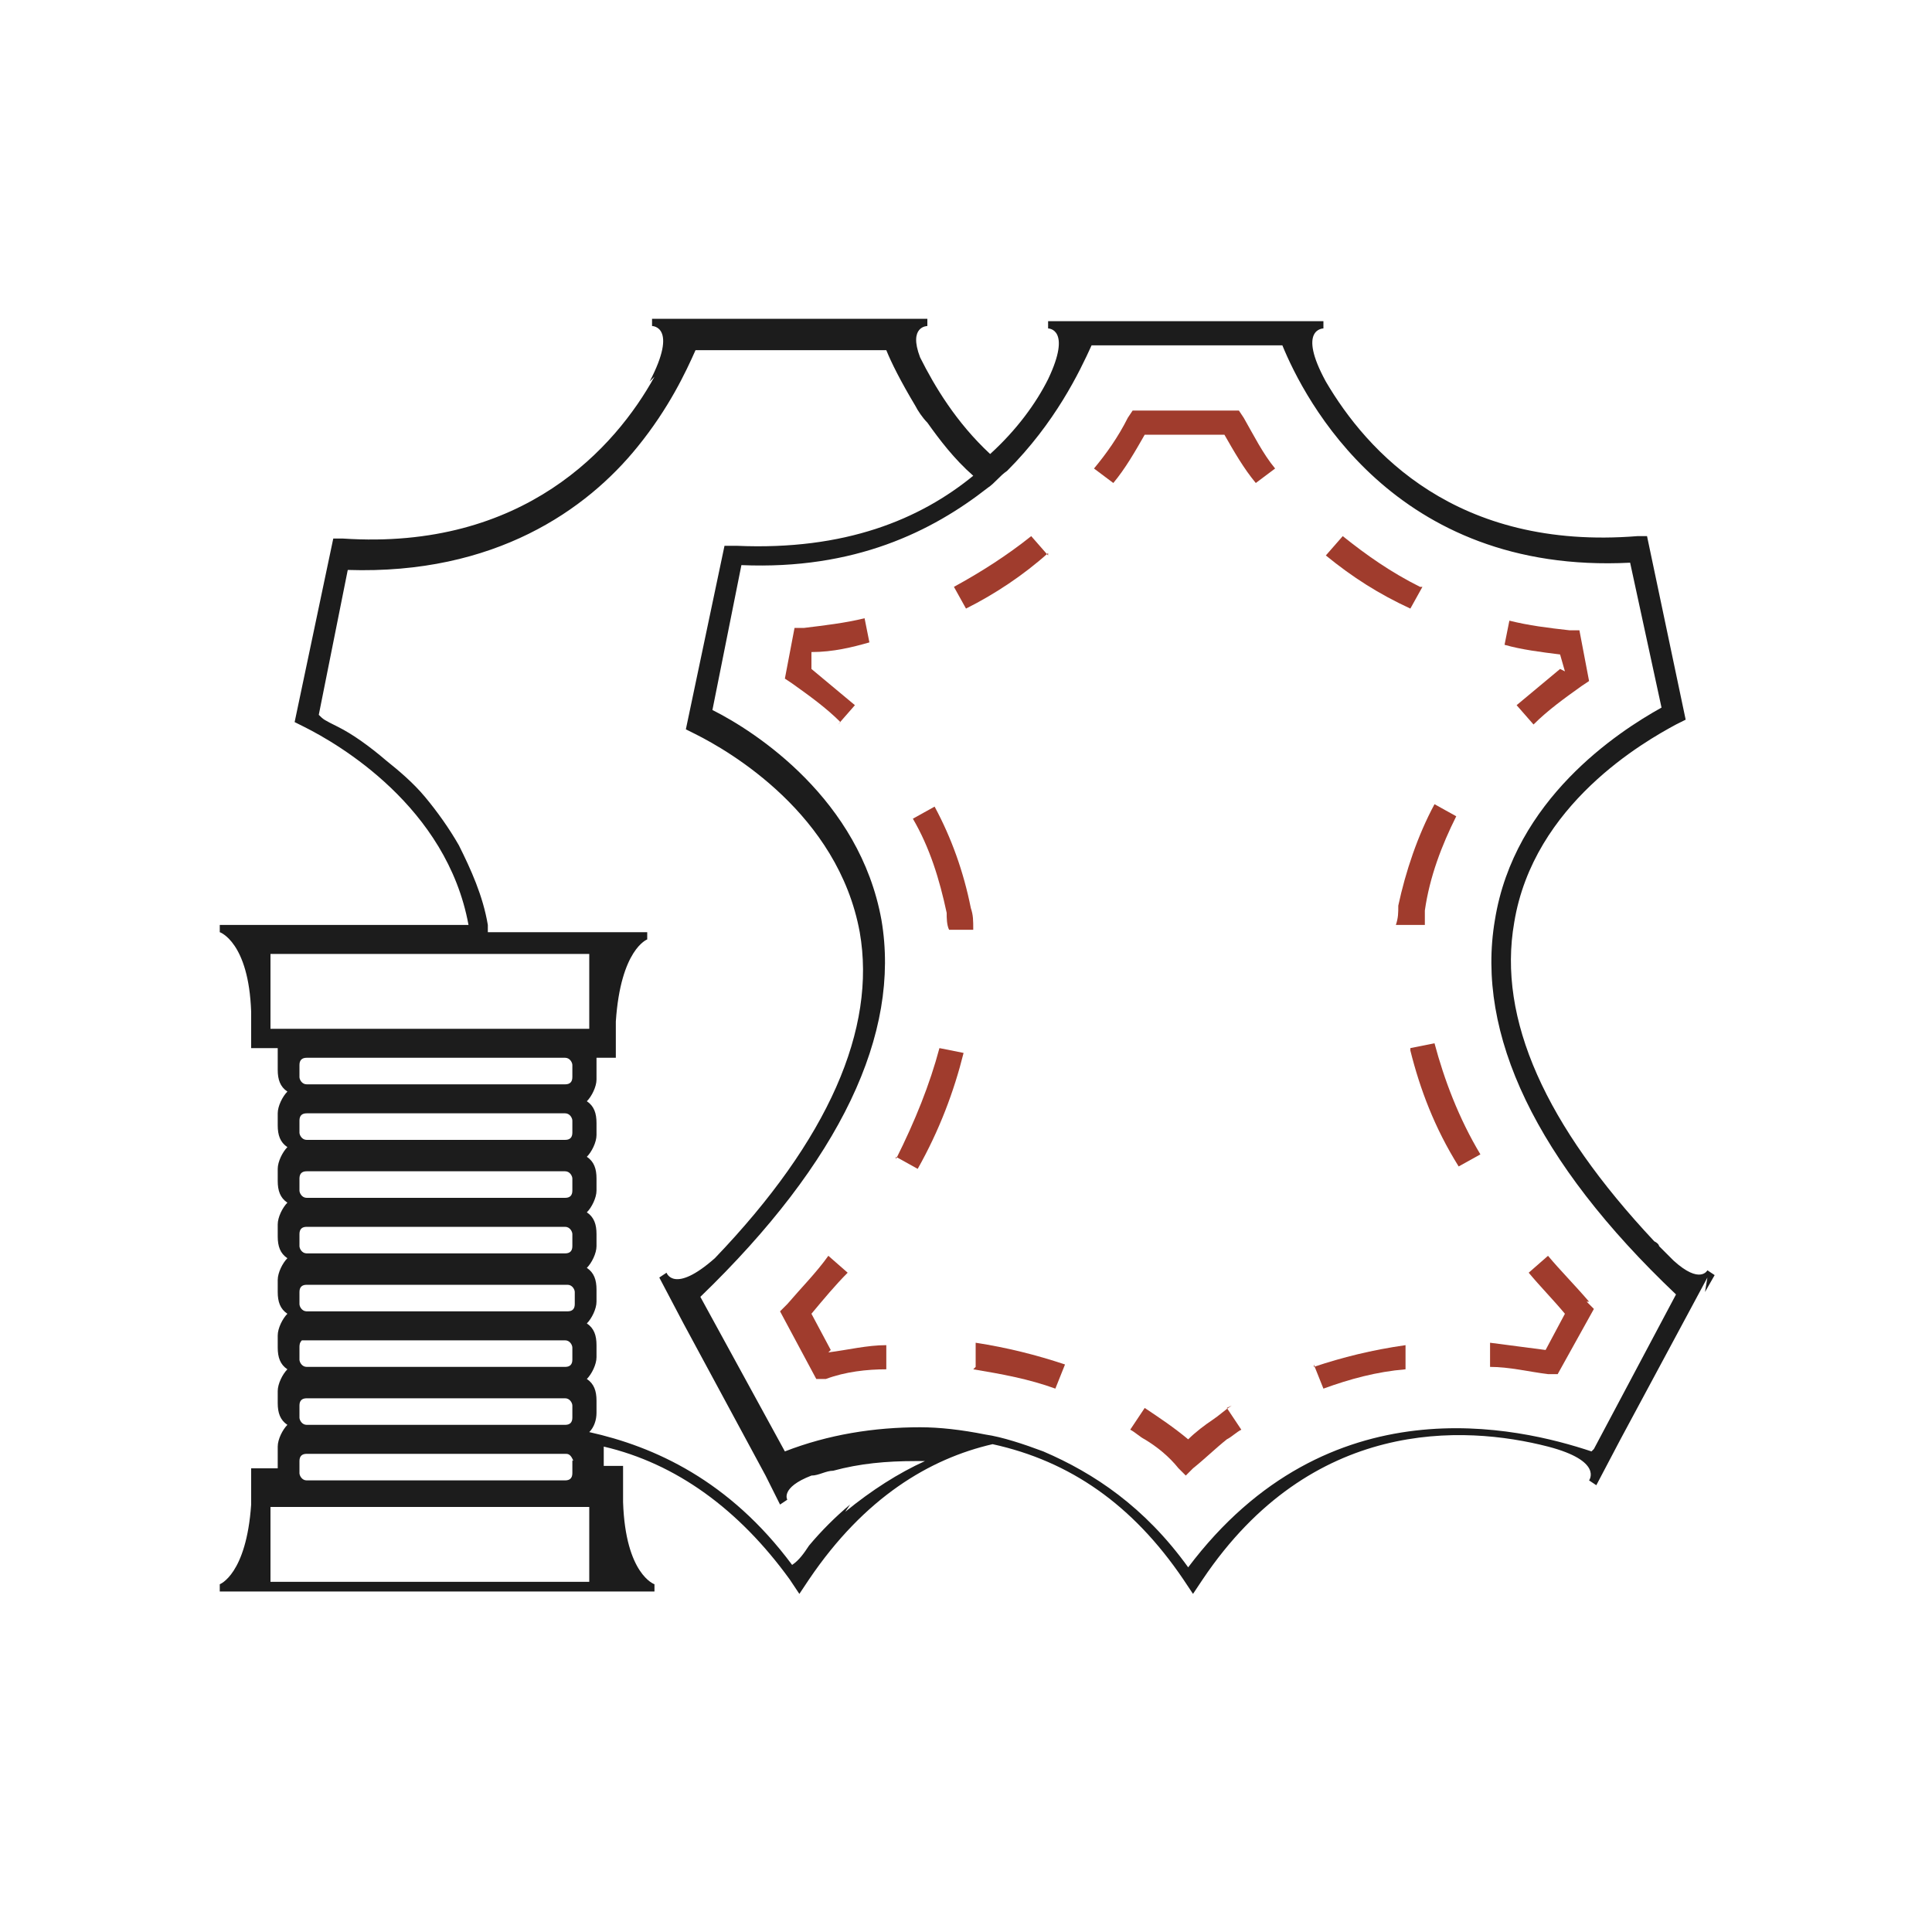 <svg xmlns="http://www.w3.org/2000/svg" id="Calque_1" viewBox="0 0 80 80"><defs><style>      .st0 {        fill: #1c1c1c;      }      .st1 {        fill: #a03c2d;      }    </style></defs><g><path class="st1" d="M34.4,55.9l-.8-1.5c.5-.6,1-1.2,1.5-1.7l-.8-.7c-.5.7-1.1,1.3-1.7,2l-.3.3,1.5,2.8h.4c.8-.3,1.7-.4,2.5-.4v-1c-.8,0-1.6.2-2.4.3h0Z"></path><path class="st1" d="M51.4,17h-4.5s-.2.3-.2.3c-.4.8-.9,1.5-1.4,2.1l.8.6c.5-.6.9-1.3,1.3-2h3.3c.4.7.8,1.4,1.3,2l.8-.6c-.5-.6-.9-1.4-1.3-2.1l-.2-.3h0Z"></path><path class="st1" d="M38.7,33.4l-.9.5c.7,1.2,1.1,2.5,1.4,3.9,0,.2,0,.5.1.7h1c0-.4,0-.6-.1-.9-.3-1.5-.8-2.9-1.5-4.2h0Z"></path><path class="st1" d="M37.1,47.9l.9.5c.9-1.6,1.5-3.2,1.9-4.8l-1-.2c-.4,1.5-1,3-1.8,4.6Z"></path><path class="st1" d="M34.7,30l.7-.8c-.6-.5-1.2-1-1.8-1.5v-.7c.9,0,1.7-.2,2.4-.4l-.2-1c-.8.2-1.7.3-2.5.4h-.4s-.4,2.1-.4,2.1l.3.2c.7.5,1.4,1,2,1.6h0Z"></path><path class="st1" d="M43.4,23l-.7-.8c-1,.8-2.1,1.5-3.2,2.1l.5.9c1.2-.6,2.4-1.4,3.4-2.3Z"></path><path class="st1" d="M58.8,24.3c-1.2-.6-2.2-1.3-3.2-2.1l-.7.8c1.1.9,2.2,1.6,3.5,2.2,0,0,.5-.9.5-.9Z"></path><path class="st1" d="M64.6,27.7c-.6.5-1.2,1-1.8,1.5l.7.8c.6-.6,1.3-1.1,2-1.6l.3-.2-.4-2.1h-.4c-.9-.1-1.7-.2-2.5-.4l-.2,1c.7.2,1.5.3,2.3.4l.2.7h0Z"></path><path class="st1" d="M58,38.3h1c0-.1,0-.4,0-.6.2-1.4.7-2.7,1.3-3.9l-.9-.5c-.7,1.3-1.2,2.8-1.5,4.2,0,.3,0,.5-.1.8h0Z"></path><path class="st1" d="M58.4,43.5c.4,1.6,1,3.2,2,4.8l.9-.5c-.9-1.5-1.5-3.1-1.9-4.6l-1,.2h0Z"></path><path class="st1" d="M65.8,53.9c-.6-.7-1.2-1.3-1.7-1.9l-.8.7c.5.6,1,1.1,1.5,1.7l-.8,1.5c-.8-.1-1.5-.2-2.3-.3v1c.8,0,1.6.2,2.4.3h.4c0,0,1.5-2.7,1.5-2.7l-.3-.3h0Z"></path><path class="st1" d="M54.4,56.5l.4,1c1.1-.4,2.2-.7,3.4-.8v-1c-1.4.2-2.6.5-3.8.9h0Z"></path><path class="st1" d="M40.3,56.7c1.2.2,2.3.4,3.4.8l.4-1c-1.2-.4-2.4-.7-3.7-.9v1Z"></path><path class="st1" d="M51,58.2c-.3.2-.5.4-.8.6-.3.2-.7.5-1,.8-.6-.5-1.2-.9-1.8-1.3l-.6.9c.2.1.4.3.6.4.5.3,1,.7,1.4,1.2l.3.3.3-.3c.5-.4.9-.8,1.4-1.2.2-.1.4-.3.6-.4l-.2-.3-.4-.6h0Z"></path></g><path class="st0" d="M70.6,53.5h0l.4-.7-.3-.2s-.3.6-1.4-.4c-.2-.2-.4-.4-.6-.6,0,0,0-.1-.2-.2h0c-4.5-4.8-6.5-9.2-5.8-13.2.8-4.9,5.4-7.5,6.7-8.2l.4-.2-1.6-7.6h-.4c-7.5.6-11.2-3.5-12.9-6.4-1.2-2.2-.1-2.2-.1-2.2v-.3h-10.4s-1,0-1,0v.3s1,0,0,2.1c-.5,1-1.3,2.1-2.4,3.1-1.4-1.3-2.3-2.8-2.9-4-.5-1.3.3-1.3.3-1.3v-.3h-10.3s-1.1,0-1.1,0v.3s1.1,0-.1,2.3l.2-.2h0c-1.6,2.9-5.4,7.2-12.9,6.7h-.4s-1.6,7.6-1.6,7.6l.4.2c1.4.7,5.9,3.3,6.8,8.2,0,0,0,0,0,0h-10.3v.3s1.2.4,1.3,3.3v1.5h1.1c0,.1,0,.3,0,.4v.5c0,.4.1.7.4.9-.2.2-.4.6-.4.9v.5c0,.4.1.7.4.9-.2.2-.4.6-.4.9v.5c0,.4.1.7.4.9-.2.2-.4.6-.4.9v.5c0,.4.1.7.4.9-.2.2-.4.6-.4.9v.5c0,.4.1.7.4.9-.2.2-.4.6-.4.9v.5c0,.4.1.7.4.9-.2.2-.4.6-.4.9v.5c0,.4.1.7.4.9-.2.2-.4.6-.4.9v.5c0,.2,0,.3,0,.4h-1.1v1.5c-.2,2.9-1.3,3.3-1.3,3.3v.3h16.6s1.4,0,1.4,0v-.3s-1.2-.4-1.3-3.4v-1.5h-.8c0-.1,0-.3,0-.4v-.4c3,.7,5.6,2.6,7.7,5.5l.4.6.4-.6c2.3-3.4,5-5,7.6-5.6,3.2.7,5.8,2.5,7.9,5.6l.4.6.4-.6c4.5-6.7,10.8-6.4,14.3-5.5h0c2.3.6,1.7,1.4,1.7,1.4l.3.2,1-1.9h0l3.6-6.7h0ZM11.2,42.6v-3.1h13.2v3.1h-13.2ZM23.4,59h-10.7c-.2,0-.3-.2-.3-.3v-.5c0-.2.1-.3.3-.3h10.7c.2,0,.3.2.3.3v.5c0,.2-.1.3-.3.3ZM23.7,60.5v.5c0,.2-.1.3-.3.3h-10.7c-.2,0-.3-.2-.3-.3v-.5c0-.2.1-.3.3-.3h10.7c.1,0,.2,0,.3.2s0,0,0,.1h0ZM23.4,56.6h-10.7c-.2,0-.3-.2-.3-.3v-.5c0-.1,0-.2.1-.3,0,0,.1,0,.2,0h10.7c.2,0,.3.2.3.3v.5c0,.2-.1.3-.3.3h0ZM23.4,54.3h-10.7c-.2,0-.3-.2-.3-.3v-.5h0c0-.2.1-.3.3-.3h10.8c.2,0,.3.2.3.3v.5c0,.2-.1.3-.3.3h0ZM23.4,51.9h-10.7c-.2,0-.3-.2-.3-.3v-.5c0-.2.1-.3.3-.3h10.7c.2,0,.3.2.3.3v.5c0,.2-.1.3-.3.3ZM23.4,49.6h-10.7c-.2,0-.3-.2-.3-.3v-.5c0-.2.1-.3.3-.3h10.7c.2,0,.3.2.3.3v.5c0,.2-.1.3-.3.3ZM23.4,47.2h-10.7c-.2,0-.3-.2-.3-.3v-.5c0-.2.1-.3.3-.3h10.7c.2,0,.3.2.3.3v.5c0,.2-.1.3-.3.3ZM23.4,44.9h-10.7c-.2,0-.3-.2-.3-.3v-.5c0-.2.1-.3.3-.3h10.7c.2,0,.3.2.3.3v.5c0,.2-.1.3-.3.3h0ZM24.4,65.5h-13.2v-3.1h13.2v3.1ZM35.2,62.3c-.6.5-1.2,1.1-1.7,1.7-.2.3-.4.6-.7.8-2.6-3.5-5.7-4.9-8.4-5.5.2-.2.3-.5.3-.8v-.5c0-.4-.1-.7-.4-.9.2-.2.4-.6.4-.9v-.5c0-.4-.1-.7-.4-.9.2-.2.4-.6.4-.9v-.5c0-.4-.1-.7-.4-.9.2-.2.4-.6.4-.9v-.5c0-.4-.1-.7-.4-.9.2-.2.4-.6.4-.9v-.5c0-.4-.1-.7-.4-.9.2-.2.4-.6.4-.9v-.5c0-.4-.1-.7-.4-.9.2-.2.4-.6.4-.9v-.5c0-.2,0-.3,0-.4h.8v-1.5c.2-3,1.3-3.4,1.3-3.4v-.3h-6.6c0-.1,0-.2,0-.3-.2-1.2-.7-2.3-1.2-3.3-.4-.7-.9-1.4-1.4-2-.5-.6-1.1-1.1-1.6-1.5-.7-.6-1.4-1.1-2-1.4s-.6-.3-.8-.5l1.2-6c6.1.2,9.9-2.5,12-5.1,1.3-1.6,2-3.1,2.4-4h7.9s0,0,0,0c.2.5.6,1.3,1.2,2.3.1.2.3.5.5.7.5.7,1.1,1.5,1.9,2.2-2.2,1.8-5.3,3.1-9.8,2.9h-.5s-1.6,7.6-1.6,7.6l.4.2c1.4.7,5.9,3.3,6.8,8.2.7,4-1.3,8.6-6,13.5h0c-1.7,1.5-2,.6-2,.6l-.3.2h0l1,1.9h0l3.4,6.3h0s0,0,0,0l.6,1.2.3-.2s-.3-.5,1-1h0c.3,0,.6-.2.9-.2h0s0,0,0,0h0c1.1-.3,2.2-.4,3.4-.4h.4c-1.1.5-2.2,1.2-3.3,2.1h0ZM65.9,60.1c-3-1-10.9-2.9-16.7,4.8-1.8-2.5-3.9-3.9-6-4.8-.8-.3-1.7-.6-2.4-.7-1-.2-1.9-.3-2.7-.3h0c-1.9,0-3.8.3-5.6,1l-3.5-6.4c5.8-5.6,8.3-10.9,7.5-15.6-.9-5-5.2-7.8-7-8.7l1.2-6c4.7.2,7.9-1.4,10.2-3.2.3-.2.5-.5.8-.7,2-2,3-4.1,3.5-5.2h7.9c.9,2.2,4.6,9.5,14.4,9l1.3,6c-1.8,1-6.1,3.8-6.9,8.8-.8,4.7,1.7,10,7.5,15.5l-3.4,6.4h0Z"></path></svg>
